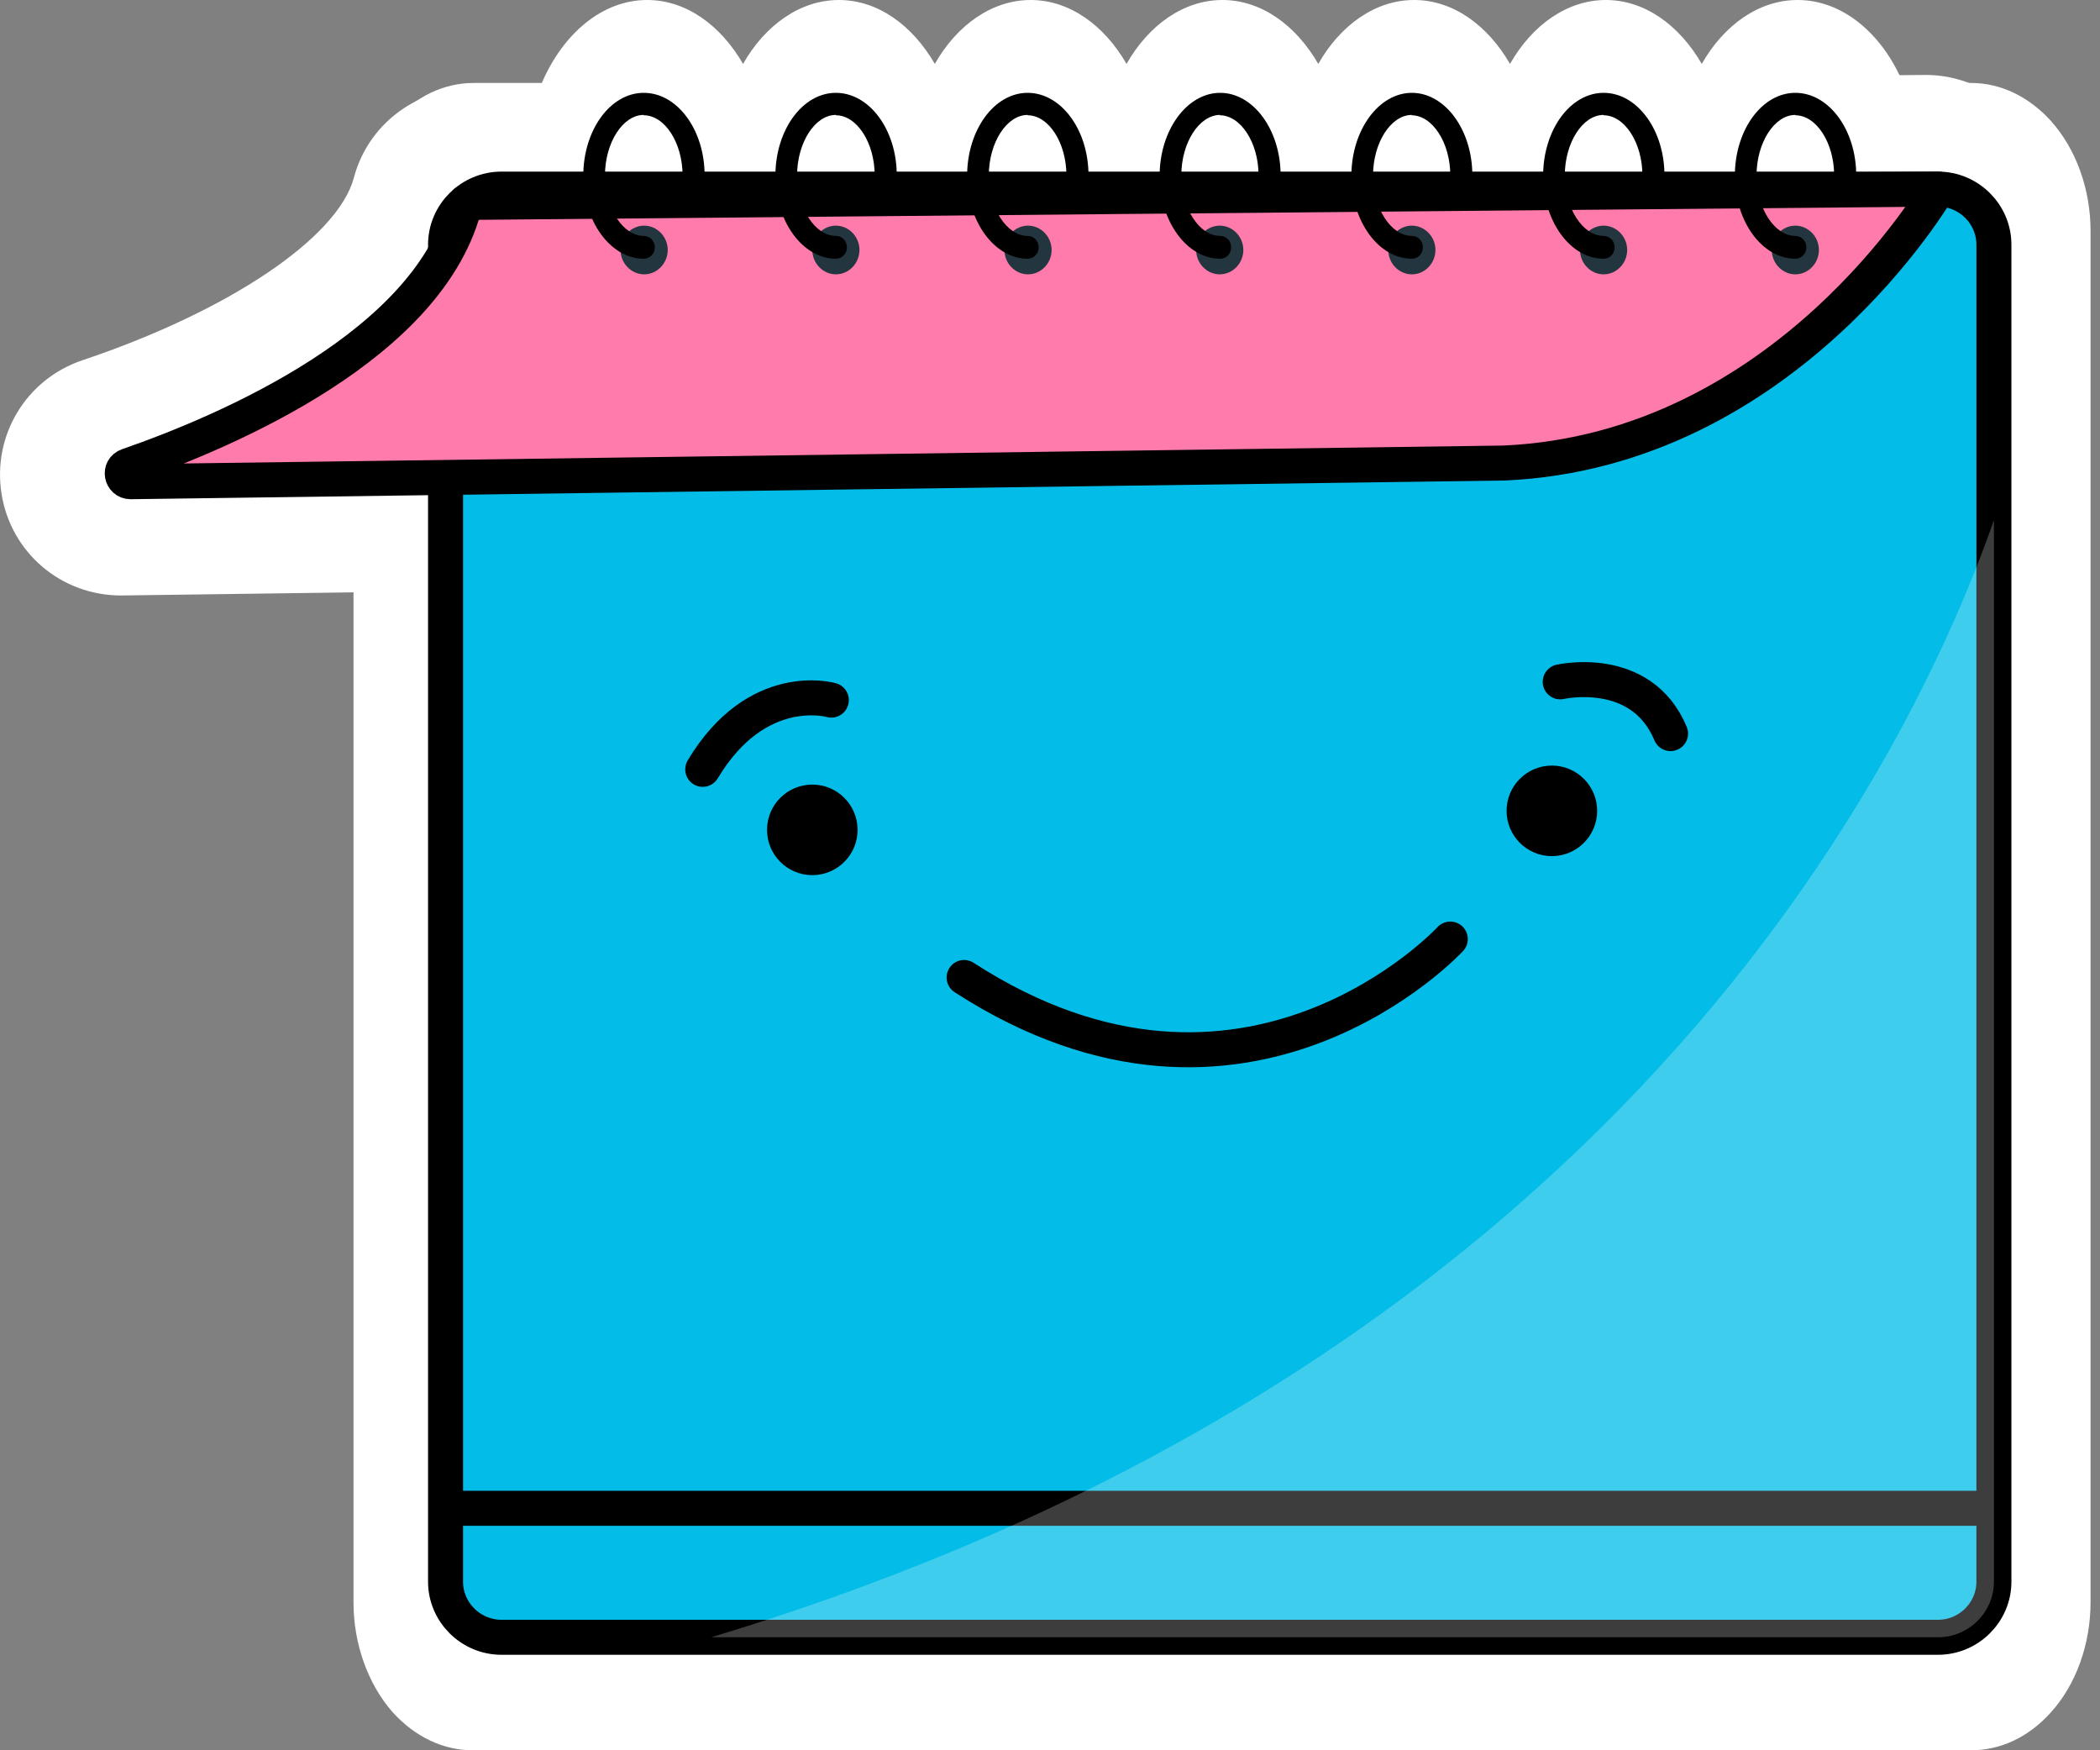 <svg width="60" height="50" viewBox="0 0 60 50" fill="none" xmlns="http://www.w3.org/2000/svg">
<rect x="0" y="0" width="60" height="50" fill="#808080" stroke="none"/>
<path d="M3.448 15.391C2.545 15.391 1.795 14.75 1.643 13.859C1.502 12.978 2.013 12.13 2.861 11.837C4.698 11.217 10.752 8.935 11.676 5.489C11.893 4.696 12.611 4.152 13.415 4.141L55.002 3.761C55.687 3.761 56.306 4.13 56.622 4.717C56.937 5.304 56.915 6.011 56.545 6.576C55.339 8.435 50.806 14.511 43.013 14.848L3.437 15.38L3.448 15.391Z" fill="#EAC3A0"/>
<path d="M55.024 5.402C55.176 5.402 55.274 5.565 55.187 5.696C54.285 7.076 50.078 12.924 42.959 13.228L3.459 13.761C3.241 13.761 3.187 13.457 3.393 13.391C6.067 12.489 12.165 10.022 13.263 5.924C13.285 5.848 13.35 5.783 13.437 5.783L55.024 5.402ZM55.024 2.141H54.991L13.404 2.522C11.861 2.533 10.502 3.587 10.111 5.076C9.654 6.793 6.535 8.891 2.35 10.293C0.741 10.837 -0.226 12.446 0.046 14.12C0.317 15.793 1.752 17.011 3.459 17.011L43.002 16.478H43.045H43.089C51.654 16.109 56.6 9.489 57.915 7.467C58.6 6.402 58.654 5.054 58.056 3.946C57.448 2.837 56.285 2.141 55.024 2.141Z" fill="white"/>
<path d="M10.1 16.228V45.772C10.1 46.967 10.513 48.109 11.219 48.913C11.85 49.609 12.654 50 13.502 50H56.317C57.165 50 57.969 49.62 58.6 48.913C59.317 48.12 59.73 46.967 59.73 45.772V6.598C59.73 5.402 59.317 4.261 58.6 3.457C57.969 2.761 57.165 2.37 56.317 2.37H54.372C53.774 0.957 52.643 0 51.361 0C50.252 0 49.252 0.717 48.622 1.826C47.98 0.717 46.991 0 45.883 0C44.774 0 43.774 0.717 43.143 1.826C42.502 0.717 41.513 0 40.404 0C39.295 0 38.295 0.717 37.665 1.826C37.024 0.717 36.035 0 34.926 0C33.817 0 32.817 0.717 32.187 1.826C31.546 0.717 30.556 0 29.448 0C28.339 0 27.339 0.717 26.709 1.826C26.067 0.717 25.078 0 23.969 0C22.861 0 21.861 0.717 21.23 1.826C20.589 0.717 19.6 0 18.491 0C17.209 0 16.089 0.957 15.48 2.37H13.535C12.687 2.37 11.883 2.75 11.252 3.457C10.535 4.25 10.122 5.402 10.122 6.598V10.467M16.752 4.739C16.752 4.413 16.796 4.109 16.883 3.837C16.796 4.12 16.752 4.424 16.752 4.739ZM16.926 3.717C16.959 3.609 17.002 3.511 17.056 3.424C17.013 3.522 16.969 3.62 16.926 3.717ZM19.926 3.413C20.013 3.576 20.078 3.761 20.122 3.957C20.067 3.761 20.002 3.576 19.926 3.413ZM23.969 2.37C23.915 2.37 23.85 2.37 23.796 2.38C23.85 2.38 23.915 2.37 23.969 2.37ZM29.448 2.37C29.361 2.37 29.274 2.37 29.187 2.402C29.274 2.38 29.361 2.37 29.448 2.37ZM29.774 3.087C29.698 3.043 29.611 3.022 29.535 3.011C29.622 3.011 29.698 3.043 29.774 3.087C30.078 3.239 30.339 3.609 30.469 4.065C30.339 3.609 30.089 3.239 29.774 3.087ZM41.111 3.402C41.111 3.402 41.176 3.489 41.209 3.543C41.176 3.489 41.143 3.446 41.111 3.402ZM42.133 4.511C42.1 4.054 41.98 3.641 41.785 3.304C41.98 3.652 42.1 4.065 42.133 4.511C42.133 4.576 42.133 4.652 42.133 4.717C42.133 4.641 42.133 4.576 42.133 4.511ZM46.795 3.761C46.817 3.815 46.839 3.88 46.861 3.935C46.839 3.87 46.817 3.815 46.795 3.761ZM46.948 2.859C47.002 2.913 47.056 2.978 47.111 3.054C47.056 2.989 47.002 2.924 46.948 2.859ZM51.263 3.011C51.263 3.011 51.187 3.022 51.154 3.033C51.187 3.022 51.23 3.011 51.263 3.011C51.295 3.011 51.339 3.011 51.372 3.011C51.372 3.011 51.295 3.011 51.263 3.011ZM52.567 3C52.524 2.935 52.469 2.88 52.415 2.826C52.35 2.761 52.274 2.696 52.209 2.641C52.285 2.696 52.35 2.761 52.415 2.826C52.469 2.88 52.524 2.935 52.567 3Z" fill="white"/>
<path d="M56.969 6.989V45.185C56.969 46.054 56.252 46.772 55.372 46.772H14.328C13.448 46.772 12.73 46.054 12.73 45.185V6.989C12.73 6.119 13.448 5.402 14.328 5.402H55.372C56.252 5.402 56.969 6.119 56.969 6.989Z" fill="#03BDE8" stroke="black" stroke-linejoin="round"/>
<path d="M55.372 5.402C55.372 5.402 51.045 12.88 42.959 13.228L3.73 13.761C3.469 13.761 3.393 13.391 3.654 13.304C6.469 12.326 12.339 9.837 13.296 5.783L55.372 5.402Z" fill="#FF7BAC" stroke="black" stroke-linejoin="round"/>
<path d="M19.078 7.141C19.078 7.522 18.774 7.837 18.404 7.837C18.035 7.837 17.73 7.522 17.73 7.141C17.73 6.761 18.035 6.446 18.404 6.446C18.774 6.446 19.078 6.761 19.078 7.141Z" fill="#233640"/>
<path d="M18.393 3.293C18.991 3.293 19.502 4.076 19.502 5.011H20.132C20.132 3.706 19.35 2.652 18.393 2.652C17.437 2.652 16.665 3.717 16.665 5.022C16.665 6.326 17.448 7.391 18.393 7.391C18.567 7.391 18.709 7.25 18.709 7.065C18.709 6.88 18.567 6.739 18.393 6.739C17.796 6.739 17.285 5.946 17.285 5.011C17.285 4.076 17.796 3.283 18.393 3.283V3.293Z" fill="black"/>
<path d="M24.556 7.141C24.556 7.522 24.252 7.837 23.883 7.837C23.513 7.837 23.209 7.522 23.209 7.141C23.209 6.761 23.513 6.446 23.883 6.446C24.252 6.446 24.556 6.761 24.556 7.141Z" fill="#233640"/>
<path d="M23.882 3.293C24.48 3.293 24.991 4.076 24.991 5.011H25.622C25.622 3.706 24.839 2.652 23.882 2.652C22.926 2.652 22.154 3.717 22.154 5.022C22.154 6.326 22.937 7.391 23.882 7.391C24.056 7.391 24.198 7.25 24.198 7.065C24.198 6.88 24.056 6.739 23.882 6.739C23.285 6.739 22.774 5.946 22.774 5.011C22.774 4.076 23.285 3.283 23.882 3.283V3.293Z" fill="black"/>
<path d="M30.046 7.141C30.046 7.522 29.741 7.837 29.372 7.837C29.002 7.837 28.698 7.522 28.698 7.141C28.698 6.761 29.002 6.446 29.372 6.446C29.741 6.446 30.046 6.761 30.046 7.141Z" fill="#233640"/>
<path d="M29.361 3.293C29.959 3.293 30.469 4.076 30.469 5.011H31.1C31.1 3.706 30.317 2.652 29.361 2.652C28.404 2.652 27.632 3.717 27.632 5.022C27.632 6.326 28.415 7.391 29.361 7.391C29.535 7.391 29.676 7.25 29.676 7.065C29.676 6.88 29.535 6.739 29.361 6.739C28.763 6.739 28.252 5.946 28.252 5.011C28.252 4.076 28.763 3.283 29.361 3.283V3.293Z" fill="black"/>
<path d="M35.524 7.141C35.524 7.522 35.219 7.837 34.85 7.837C34.48 7.837 34.176 7.522 34.176 7.141C34.176 6.761 34.48 6.446 34.85 6.446C35.219 6.446 35.524 6.761 35.524 7.141Z" fill="#233640"/>
<path d="M34.85 3.293C35.448 3.293 35.959 4.076 35.959 5.011H36.589C36.589 3.706 35.806 2.652 34.861 2.652C33.915 2.652 33.132 3.717 33.132 5.022C33.132 6.326 33.915 7.391 34.861 7.391C35.035 7.391 35.176 7.25 35.176 7.065C35.176 6.88 35.035 6.739 34.861 6.739C34.263 6.739 33.752 5.946 33.752 5.011C33.752 4.076 34.263 3.283 34.861 3.283L34.85 3.293Z" fill="black"/>
<path d="M41.013 7.141C41.013 7.522 40.709 7.837 40.339 7.837C39.969 7.837 39.665 7.522 39.665 7.141C39.665 6.761 39.969 6.446 40.339 6.446C40.709 6.446 41.013 6.761 41.013 7.141Z" fill="#233640"/>
<path d="M40.328 3.293C40.926 3.293 41.437 4.076 41.437 5.011H42.067C42.067 3.706 41.285 2.652 40.339 2.652C39.393 2.652 38.611 3.717 38.611 5.022C38.611 6.326 39.393 7.391 40.339 7.391C40.513 7.391 40.654 7.25 40.654 7.065C40.654 6.88 40.513 6.739 40.339 6.739C39.741 6.739 39.23 5.946 39.23 5.011C39.23 4.076 39.741 3.283 40.339 3.283L40.328 3.293Z" fill="black"/>
<path d="M46.491 7.141C46.491 7.522 46.187 7.837 45.817 7.837C45.448 7.837 45.143 7.522 45.143 7.141C45.143 6.761 45.448 6.446 45.817 6.446C46.187 6.446 46.491 6.761 46.491 7.141Z" fill="#233640"/>
<path d="M45.817 3.293C46.415 3.293 46.926 4.076 46.926 5.011H47.556C47.556 3.706 46.774 2.652 45.817 2.652C44.861 2.652 44.089 3.717 44.089 5.022C44.089 6.326 44.872 7.391 45.817 7.391C45.991 7.391 46.133 7.25 46.133 7.065C46.133 6.88 45.991 6.739 45.817 6.739C45.219 6.739 44.709 5.946 44.709 5.011C44.709 4.076 45.219 3.283 45.817 3.283V3.293Z" fill="black"/>
<path d="M51.969 7.141C51.969 7.522 51.665 7.837 51.295 7.837C50.926 7.837 50.622 7.522 50.622 7.141C50.622 6.761 50.926 6.446 51.295 6.446C51.665 6.446 51.969 6.761 51.969 7.141Z" fill="#233640"/>
<path d="M51.295 3.293C51.893 3.293 52.404 4.076 52.404 5.011H53.035C53.035 3.706 52.252 2.652 51.295 2.652C50.339 2.652 49.567 3.717 49.567 5.022C49.567 6.326 50.35 7.391 51.295 7.391C51.469 7.391 51.611 7.25 51.611 7.065C51.611 6.88 51.469 6.739 51.295 6.739C50.698 6.739 50.187 5.946 50.187 5.011C50.187 4.076 50.698 3.283 51.295 3.283V3.293Z" fill="black"/>
<path d="M23.209 25C23.923 25 24.502 24.421 24.502 23.707C24.502 22.992 23.923 22.413 23.209 22.413C22.494 22.413 21.915 22.992 21.915 23.707C21.915 24.421 22.494 25 23.209 25Z" fill="black"/>
<path d="M44.339 24.457C45.053 24.457 45.633 23.878 45.633 23.163C45.633 22.449 45.053 21.87 44.339 21.87C43.625 21.87 43.045 22.449 43.045 23.163C43.045 23.878 43.625 24.457 44.339 24.457Z" fill="black"/>
<path d="M41.437 26.826C41.437 26.826 35.611 33.141 27.546 27.924" stroke="black" stroke-miterlimit="10" stroke-linecap="round"/>
<path d="M12.72 43.087H56.969" stroke="black" stroke-linejoin="round"/>
<path d="M23.752 20C23.752 20 21.633 19.381 20.078 21.978" stroke="black" stroke-miterlimit="10" stroke-linecap="round"/>
<path d="M44.578 19.478C44.578 19.478 46.893 18.946 47.73 20.956" stroke="black" stroke-miterlimit="10" stroke-linecap="round"/>
<g style="mix-blend-mode:overlay" opacity="0.24">
<path d="M56.969 14.859V45.185C56.969 46.054 56.252 46.772 55.372 46.772H20.317C46.045 39.022 54.535 21.815 56.969 14.859Z" fill="white"/>
</g>
</svg>
